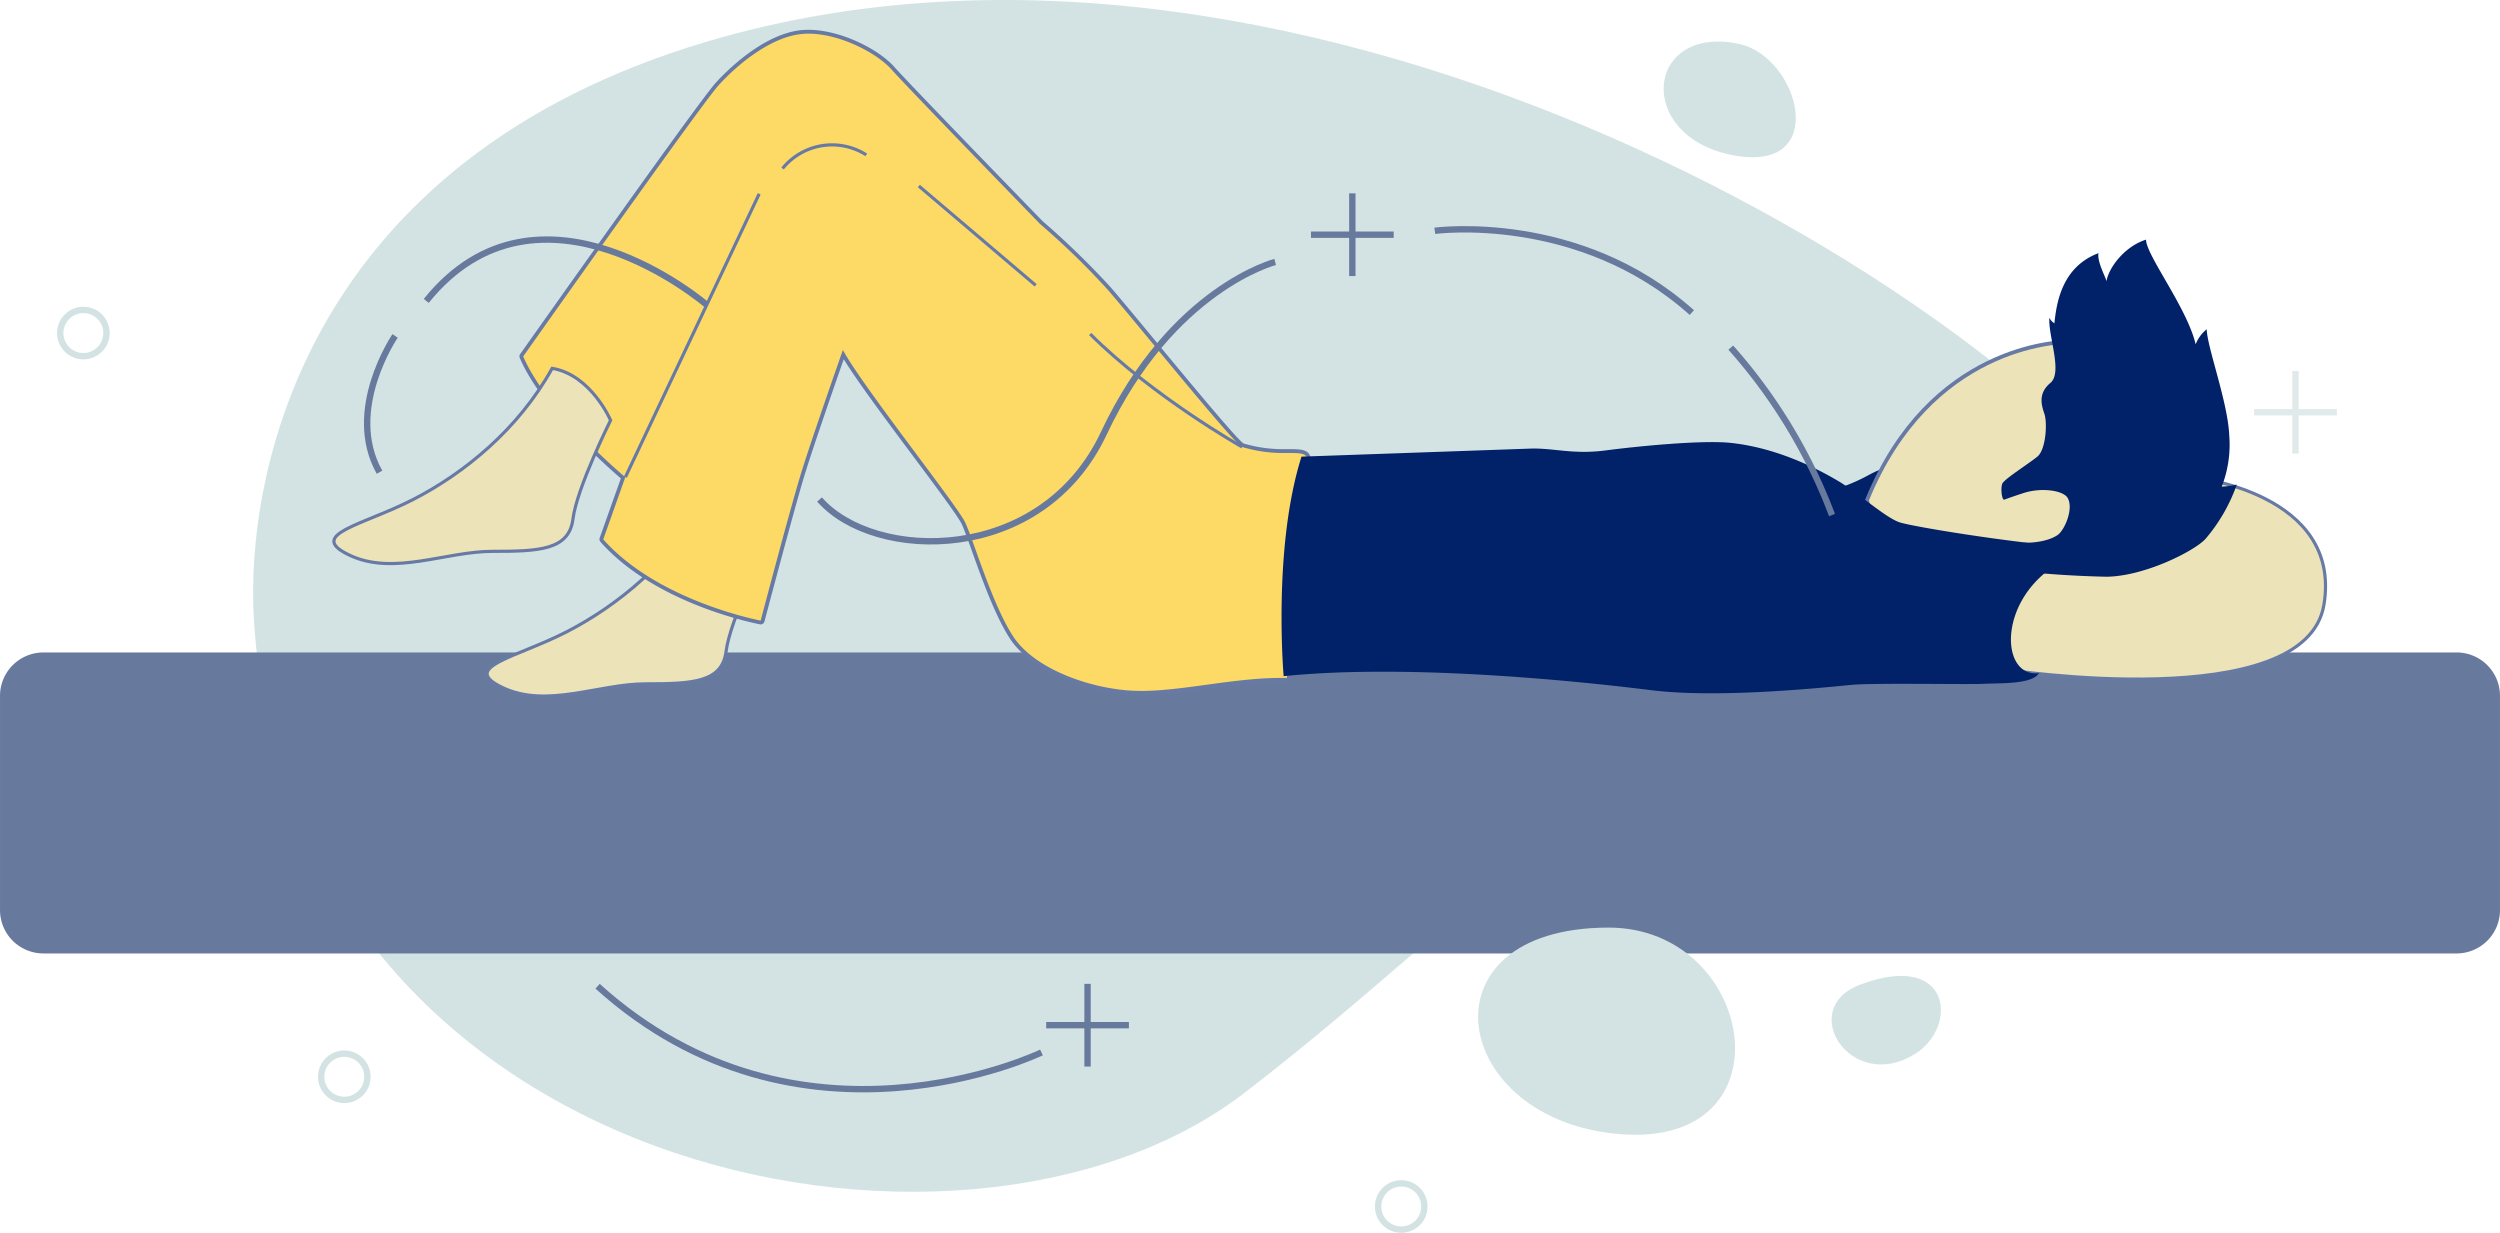 <svg xmlns="http://www.w3.org/2000/svg" id="Group_19847" data-name="Group 19847" width="391.986" height="193.3" viewBox="0 0 391.986 193.3"><path id="Path_7074" data-name="Path 7074" d="M381.951,192.254C358.859,155.046,247.2,85.185,152.45,113.32,89.5,132,80.012,181.13,81.392,203.916c5.263,86.86,110.66,108.535,155.268,74.282,42.838-32.885,56.539-58.517,100.524-46.7C369.178,240.111,403.675,227.24,381.951,192.254Z" transform="translate(-41.583 -106.806)" fill="#d3e3e3"></path><path id="Path_7075" data-name="Path 7075" d="M55.572,190.58H433.954a6.8,6.8,0,0,1,6.8,6.8v33.594a6.8,6.8,0,0,1-6.8,6.8H55.572a6.8,6.8,0,0,1-6.8-6.8V197.382A6.811,6.811,0,0,1,55.572,190.58Z" transform="translate(-48.77 -88.28)" fill="#677a9d"></path><g id="Group_19846" data-name="Group 19846" transform="translate(76.371 4.67)"><path id="Path_7076" data-name="Path 7076" d="M154.685,179.243s-5.288,10.587-5.9,15.472-5.288,5.092-12.614,5.092-15.472,3.871-22.383.611,2.039-4.677,9.977-8.756,16.485-10.99,21.773-20.552C151.632,172.124,154.685,179.243,154.685,179.243Z" transform="translate(-111.31 -97.255)" fill="#ece3b9" stroke="#677aa5" stroke-miterlimit="10" stroke-width="0.5"></path><g id="Group_19844" data-name="Group 19844" transform="translate(5.078)"><path id="Path_7077" data-name="Path 7077" d="M212.965,214.528c-.427,0-.843-.012-1.258-.024-6.887-.317-15.655-3.383-19.1-8.621-2.3-3.5-4.408-9.4-5.959-13.713-.684-1.917-1.221-3.431-1.612-4.237-.549-1.16-3.944-5.715-7.534-10.538-4.421-5.935-9.4-12.614-11.308-15.887-.977,2.784-4.872,13.945-6.374,18.842-1.71,5.593-6.24,22.762-6.289,22.933a.312.312,0,0,1-.293.232h-.061c-.159-.037-16.229-3.114-24.85-12.834a.308.308,0,0,1-.061-.305l3.383-9.549c-1.478-1.258-12.431-10.758-15.936-18.915a.314.314,0,0,1,.037-.293c1.136-1.612,27.83-39.382,30.614-42.483,3.407-3.786,8.768-7.925,13.628-8.218.232-.012.476-.024.72-.024,4.909,0,10.819,2.967,13.274,5.739,2.308,2.613,23.043,23.971,23.251,24.179a119.728,119.728,0,0,1,10.624,10.319c1.38,1.587,3.92,4.665,6.875,8.218,5.263,6.362,13.213,15.973,14.092,16.363a22.457,22.457,0,0,0,6.9.916c1.71,0,2.735,0,3.224.6a1.5,1.5,0,0,1,.2,1.331c-2.613,13.078-3.114,33.459-3.114,33.667a.261.261,0,0,1-.1.208.346.346,0,0,1-.208.085s-.623-.012-.928-.012a87.364,87.364,0,0,0-11.625,1.075A81.674,81.674,0,0,1,212.965,214.528Z" transform="translate(-115.419 -110.573)" fill="#fdda66"></path><path id="Path_7078" data-name="Path 7078" d="M160.787,111.241c5.007,0,10.807,3.1,13.042,5.642,2.345,2.65,23.263,24.191,23.263,24.191A120.438,120.438,0,0,1,207.7,151.379c4.213,4.836,19.673,24.044,21.077,24.667a22.5,22.5,0,0,0,7.022.94c2.345,0,3.431,0,3.126,1.563-2.65,13.249-3.126,33.716-3.126,33.716-.305-.012-.623-.012-.94-.012-7.412,0-15.4,2.039-21.846,2.039-.427,0-.83-.012-1.246-.024-6.912-.318-15.557-3.456-18.867-8.487s-6.289-15.252-7.547-17.914-16.351-21.687-19.172-27.036c0,0-4.872,13.836-6.606,19.489s-6.289,22.945-6.289,22.945-16.034-2.992-24.679-12.736l3.456-9.745s-12.26-10.2-16.009-18.94c0,0,27.781-39.333,30.59-42.459s8.267-7.8,13.42-8.121c.256-.024.488-.024.72-.024m0-.611h0c-.244,0-.488.012-.733.024-6.4.391-12.651,7-13.836,8.316-2.8,3.114-29.5,40.908-30.638,42.508a.616.616,0,0,0-.061.6c3.468,8.084,13.836,17.169,15.85,18.891l-3.322,9.342a.622.622,0,0,0,.122.611c8.682,9.794,24.362,12.8,25.021,12.932a.338.338,0,0,0,.11.012.612.612,0,0,0,.586-.452c.049-.171,4.579-17.34,6.277-22.921,1.4-4.579,4.921-14.678,6.155-18.207,2.113,3.456,6.8,9.732,10.99,15.35,3.59,4.811,6.973,9.354,7.5,10.49.379.794.94,2.381,1.6,4.213,1.551,4.323,3.663,10.245,5.984,13.774,3.5,5.336,12.382,8.45,19.343,8.768.415.024.843.024,1.27.024a78.246,78.246,0,0,0,10.258-.977,86.981,86.981,0,0,1,11.589-1.062c.305,0,.611,0,.916.012h.012a.632.632,0,0,0,.427-.171.573.573,0,0,0,.183-.427c0-.208.5-20.564,3.114-33.606a1.858,1.858,0,0,0-.256-1.587c-.574-.708-1.661-.708-3.456-.708a22.1,22.1,0,0,1-6.777-.879c-.989-.574-8.8-10.026-13.982-16.278-2.943-3.566-5.5-6.643-6.875-8.23a127.114,127.114,0,0,0-10.673-10.367c-.171-.171-20.894-21.516-23.2-24.13-2.491-2.845-8.511-5.861-13.494-5.861Z" transform="translate(-115.469 -110.63)" fill="#677aa5"></path></g><path id="Path_7079" data-name="Path 7079" d="M285.09,170.066a28.649,28.649,0,0,0,4.506-2,15.9,15.9,0,0,1,4.787-1.673s5.593,5.581,4.946,11.711C288.387,178.2,285.09,170.066,285.09,170.066Z" transform="translate(-72.881 -98.299)" fill="#012169"></path><g id="Group_19845" data-name="Group 19845" transform="translate(216.044 48.601)"><path id="Path_7080" data-name="Path 7080" d="M288.49,175.542l.037-.1c9.867-24.069,29.747-24.765,31.982-24.765l.452.012,7,32.006-36.475,4.189Z" transform="translate(-288.172 -150.375)" fill="#ece3b9"></path><path id="Path_7081" data-name="Path 7081" d="M320.566,151.041h.208l6.863,31.444-35.877,4.127-2.906-10.99c9.806-23.9,29.5-24.582,31.713-24.582m0-.611c-2.259,0-22.322.7-32.263,24.96l-.073.2.049.2,2.906,10.99.134.513.525-.061,35.877-4.127.672-.073-.147-.659-6.863-31.444-.1-.464-.476-.012c-.024,0-.1-.012-.244-.012Z" transform="translate(-288.23 -150.43)" fill="#677aa5"></path></g><path id="Path_7082" data-name="Path 7082" d="M335.923,168.1s23.2,2.442,20.356,19.941-50.067,10.172-50.067,10.172-2.039-11.808,5.9-15.264C320.256,181.337,335.923,168.1,335.923,168.1Z" transform="translate(-68.262 -97.921)" fill="#ece3b9" stroke="#677aa5" stroke-miterlimit="10" stroke-width="0.5"></path><path id="Path_7083" data-name="Path 7083" d="M307.329,187.686a5.955,5.955,0,0,0,1.942-2.589s3.322.159,5.361-1.185c1.148-.757,2.613-4.25,1.575-5.886-.72-1.123-4.079-1.636-6.912-.708-1.209.391-2.589.867-2.98,1.026s-.623-1.807-.318-2.516,4.164-3.138,5.5-4.237,1.575-5.263,1.1-6.68-1.026-3.224.94-4.872-.391-7.388-.159-10.209a2.107,2.107,0,0,0,.782.867c.318-2.906,1.026-8.792,6.912-11-.232,1.331,1.1,3.688,1.258,4.4.318-2.039,2.748-5.422,6.2-6.521,0,2.43,6.435,10.685,7.779,16.412a5.6,5.6,0,0,1,1.734-2.357c.073,2.833,3.3,11.393,3.529,16.571a18.186,18.186,0,0,1-1.172,8.1,13,13,0,0,0,2.357-.317,26.754,26.754,0,0,1-4.946,8.56c-1.881,1.966-9.586,5.813-15.472,5.886a163.476,163.476,0,0,1-17.047-1.258Z" transform="translate(-68.414 -104.672)" fill="#012169"></path><path id="Path_7084" data-name="Path 7084" d="M302.585,201.644c-6.106.611-21.346,2.064-31.261.83s-37.574-4.262-57.674-2.2c0,0-1.746-20.1,2.8-34.424,0,0,32.092-1.123,35.8-1.258s6.68.965,11.906.281,15.118-1.636,19.526-1.185c7.51.782,13.933,4.213,16.962,6.008s7.437,5.788,9.635,6.472,16.717,3.065,26.34,3.834a2.913,2.913,0,0,1,1.8,1.026c-13.066,4.787-12.944,19.66-6.338,18.757-1.05,1.8-6.081,1.551-8.67,1.685S306.078,201.3,302.585,201.644Z" transform="translate(-88.752 -98.922)" fill="#012169"></path></g><path id="Path_7085" data-name="Path 7085" d="M259.039,225.91c-30.125,0-24.923,30.406,1.99,32.4S281.972,225.91,259.039,225.91Z" transform="translate(-6.8 -80.467)" fill="#d3e3e3"></path><path id="Path_7086" data-name="Path 7086" d="M288.371,233.5c-9.891,3.749-1.49,16.949,8.475,10.966C303.929,240.23,302.83,228.019,288.371,233.5Z" transform="translate(3.237 -79.096)" fill="#d3e3e3"></path><path id="Path_7087" data-name="Path 7087" d="M274.2,112.506c-14.678-3.089-16.449,14.458-1,17.45S283.677,114.508,274.2,112.506Z" transform="translate(-1.533 -105.625)" fill="#d3e3e3"></path><g id="Group_19851" data-name="Group 19851" transform="translate(8.299 30.314)"><circle id="Ellipse_15526" data-name="Ellipse 15526" cx="3.627" cy="3.627" r="3.627" transform="translate(0 20.025) rotate(-23.491)" fill="none" stroke="#d3e3e3" stroke-miterlimit="10" stroke-width="1"></circle><circle id="Ellipse_15527" data-name="Ellipse 15527" cx="3.627" cy="3.627" r="3.627" transform="translate(41.344 141.248) rotate(-77.156)" fill="none" stroke="#d3e3e3" stroke-miterlimit="10" stroke-width="1"></circle><circle id="Ellipse_15528" data-name="Ellipse 15528" cx="3.627" cy="3.627" r="3.627" transform="translate(207.782 155.231)" fill="none" stroke="#d3e3e3" stroke-miterlimit="10" stroke-width="1"></circle><g id="Group_19848" data-name="Group 19848" transform="translate(345.135 27.854)"><line id="Line_1503" data-name="Line 1503" x1="12.969" transform="translate(0 6.472)" fill="none" stroke="#e1eaea" stroke-miterlimit="10" stroke-width="1"></line><line id="Line_1504" data-name="Line 1504" y1="12.956" transform="translate(6.484)" fill="none" stroke="#e1eaea" stroke-miterlimit="10" stroke-width="1"></line></g><g id="Group_19849" data-name="Group 19849" transform="translate(197.255)"><line id="Line_1505" data-name="Line 1505" x1="12.969" transform="translate(0 6.484)" fill="none" stroke="#677a9d" stroke-miterlimit="10" stroke-width="1"></line><line id="Line_1506" data-name="Line 1506" y1="12.969" transform="translate(6.484)" fill="none" stroke="#677a9d" stroke-miterlimit="10" stroke-width="1"></line></g><g id="Group_19850" data-name="Group 19850" transform="translate(155.737 123.946)"><line id="Line_1507" data-name="Line 1507" x1="12.969" transform="translate(0 6.484)" fill="none" stroke="#677a9d" stroke-miterlimit="10" stroke-width="1"></line><line id="Line_1508" data-name="Line 1508" y1="12.969" transform="translate(6.484)" fill="none" stroke="#677a9d" stroke-miterlimit="10" stroke-width="1"></line></g><path id="Path_7092" data-name="Path 7092" d="M233,136.483s22.591-3.053,40.3,12.822" transform="translate(-16.329 -130.609)" fill="none" stroke="#677a9d" stroke-miterlimit="10" stroke-width="1"></path><path id="Path_7093" data-name="Path 7093" d="M271,151.44a84.154,84.154,0,0,1,15.875,26.255" transform="translate(-7.925 -127.249)" fill="none" stroke="#677a9d" stroke-miterlimit="10" stroke-width="1"></path><path id="Path_7094" data-name="Path 7094" d="M225.437,140.44s-16.18,4.152-26.865,26.865c-9.769,20.759-36.024,20.149-44.572,10.38" transform="translate(-33.799 -129.682)" fill="none" stroke="#677a9d" stroke-miterlimit="10" stroke-width="1"></path><path id="Path_7095" data-name="Path 7095" d="M147.461,147.791s-26.255-22.591-43.961-.611" transform="translate(-44.966 -130.317)" fill="none" stroke="#677a9d" stroke-miterlimit="10" stroke-width="1"></path><path id="Path_7096" data-name="Path 7096" d="M100.293,149.94s-7.937,11.6-2.442,21.37" transform="translate(-46.644 -127.581)" fill="none" stroke="#677a9d" stroke-miterlimit="10" stroke-width="1"></path><path id="Path_7097" data-name="Path 7097" d="M195.1,243.82s-37.855,18.317-69.6-10.38" transform="translate(-40.101 -109.116)" fill="none" stroke="#677a9d" stroke-miterlimit="10" stroke-width="1"></path></g><path id="Path_7088" data-name="Path 7088" d="M135.027,162.245s-5.288,10.587-5.9,15.472-5.3,5.08-12.627,5.08-15.472,3.871-22.383.611,2.039-4.677,9.977-8.756,16.485-10.99,21.773-20.552C131.974,155.126,135.027,162.245,135.027,162.245Z" transform="translate(-39.29 -96.347)" fill="#ece3b9" stroke="#677aa5" stroke-miterlimit="10" stroke-width="0.5"></path><line id="Line_1501" data-name="Line 1501" y1="44.425" x2="20.979" transform="translate(98.058 30.388)" fill="none" stroke="#677aa5" stroke-linejoin="round" stroke-miterlimit="10" stroke-width="0.5"></line><path id="Path_7090" data-name="Path 7090" d="M149.25,129.116a9.992,9.992,0,0,1,13.127-2.137" transform="translate(-26.55 -102.698)" fill="none" stroke="#677aa5" stroke-linejoin="round" stroke-miterlimit="10" stroke-width="0.5"></path><path id="Path_7091" data-name="Path 7091" d="M212.562,167.4s-14.043-7.937-23.812-17.707" transform="translate(-17.815 -97.322)" fill="none" stroke="#677aa5" stroke-linejoin="round" stroke-miterlimit="10" stroke-width="0.5"></path><line id="Line_1502" data-name="Line 1502" x1="18.317" y1="15.57" transform="translate(144.07 29.166)" fill="none" stroke="#677aa5" stroke-linejoin="round" stroke-miterlimit="10" stroke-width="0.5"></line></svg>